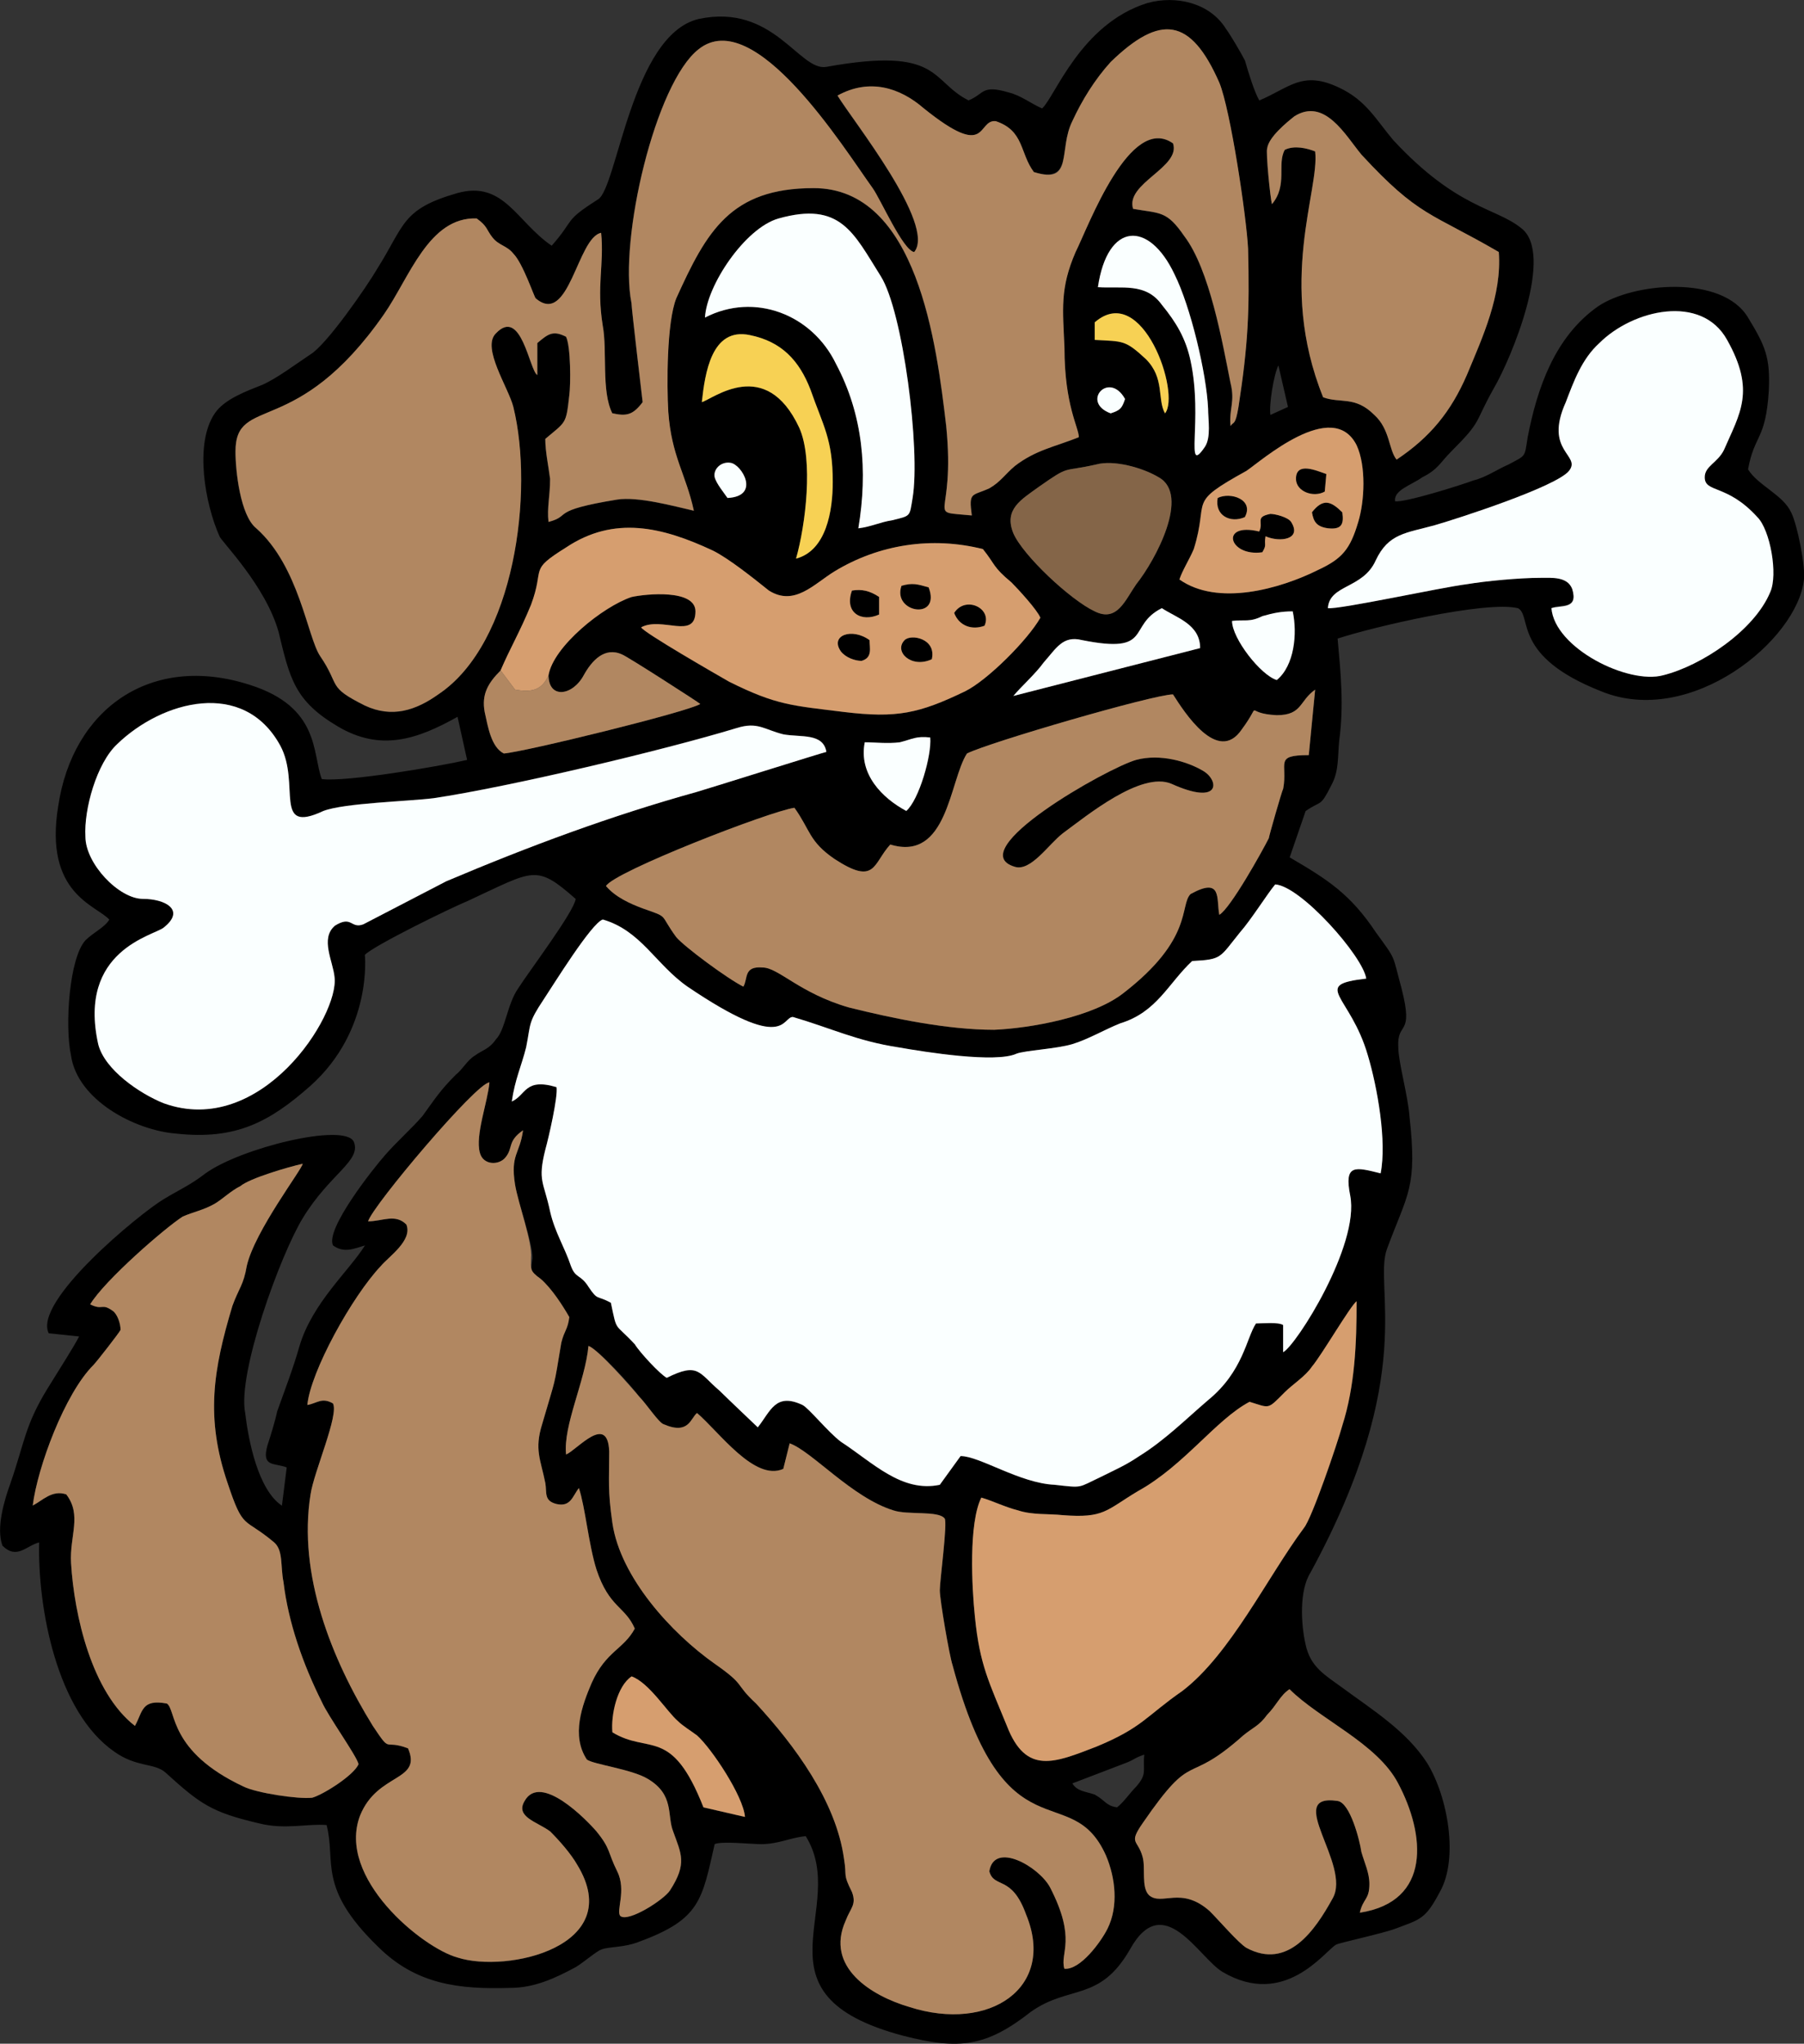 <?xml version="1.0" encoding="UTF-8"?><svg id="Layer_2" xmlns="http://www.w3.org/2000/svg" width="32.02" height="36.28" viewBox="0 0 32.02 36.28"><rect x="0" y="0" width="32.02" height="36.28" fill="#333333" stroke="none"/><defs><style>.cls-1,.cls-2,.cls-3,.cls-4,.cls-5,.cls-6{fill-rule:evenodd;stroke-width:0px;}.cls-2{fill:#b18761;}.cls-3{fill:#faffff;}.cls-4{fill:#d69e6f;}.cls-5{fill:#846548;}.cls-6{fill:#f7d154;}</style></defs><g id="Layer_1-2"><path class="cls-1" d="M20.394,33.643c-.142-.142-.057-.482-.113-.68-.085-.312-.255-.227,0-.595.935-1.361.737-.624,1.786-1.559.17-.142.283-.17.425-.368.17-.17.227-.34.397-.454.539.539,1.559.964,1.928,1.672.482.907.595,2.098-.68,2.296.057-.255.17-.227.17-.51,0-.198-.085-.369-.142-.567-.028-.198-.198-.879-.425-.907-.964-.142.255,1.134-.085,1.729-.312.567-.794,1.276-1.531.879-.142-.085-.482-.482-.652-.652-.51-.454-.85-.085-1.077-.283h0ZM19.828,32.084c-.198-.028-.198-.113-.397-.227-.17-.057-.312-.057-.397-.198l.964-.369c.142-.057.142-.085.312-.142-.028.284.057.34-.142.567-.113.113-.227.283-.34.368h0ZM11.21,29.76c.312.113.624.624.822.794.085.085.227.17.34.255.255.227.822,1.077.85,1.446l-.737-.17c-.567-1.446-.964-.935-1.616-1.332-.028-.312.085-.822.34-.992h0ZM10.048,25.82c-.057-.51.34-1.304.397-1.928.17.057.765.709.907.907.113.113.34.454.425.482.454.198.482-.113.595-.198.397.34,1.02,1.219,1.531.992l.113-.454c.397.142,1.106.964,1.843,1.191.255.085.794,0,.907.142.057.057-.085,1.106-.085,1.276,0,.17.17,1.162.227,1.332.935,3.487,2.098,1.984,2.721,3.373.17.397.227.907.028,1.304-.113.227-.482.737-.765.709-.085-.284.227-.51-.255-1.446-.198-.369-.992-.822-1.077-.283.085.312.397.057.652.765.539,1.304-.652,2.098-2.069,1.644-.68-.198-1.502-.709-1.134-1.531.085-.227.198-.283.113-.51-.17-.34-.085-.255-.142-.595-.142-1.02-.879-2.013-1.559-2.75-.397-.369-.17-.312-.737-.709-.765-.539-1.672-1.531-1.814-2.495-.085-.595-.057-.737-.057-1.276-.028-.68-.567-.028-.765.057h0ZM17.418,26.585c.198.057.425.17.652.227.255.085.539.057.794.085.737.057.765-.085,1.332-.425.822-.454,1.389-1.276,1.984-1.587.368.113.312.142.624-.17.142-.142.369-.283.482-.454.17-.198.68-1.077.794-1.162,0,.737-.028,1.502-.255,2.211-.085.312-.539,1.644-.68,1.814-.652.879-1.304,2.239-2.154,2.891-.652.454-.709.652-1.531.992-.737.283-1.247.51-1.587-.368-.312-.765-.482-1.077-.567-1.928-.057-.539-.113-1.672.113-2.126h0ZM1.601,23.155c.255-.425,1.332-1.361,1.644-1.559.198-.085.368-.113.567-.227.142-.085.283-.227.454-.312.17-.142.85-.34,1.106-.397,0,.085-.85,1.191-.992,1.814-.057.34-.142.397-.255.709-.34,1.134-.482,1.984-.085,3.146.283.85.283.595.822,1.049.17.142.113.425.17.709.085.709.34,1.446.68,2.126.113.255.624.964.652,1.106-.085.198-.624.539-.822.595-.255.028-.992-.085-1.219-.198-1.332-.624-1.191-1.361-1.361-1.474-.454-.085-.425.142-.567.397-.765-.595-1.077-1.956-1.134-2.891-.028-.482.198-.85-.085-1.219-.255-.085-.425.113-.595.198.085-.68.567-1.984,1.077-2.494.057-.057.454-.567.482-.624,0-.113-.057-.283-.142-.34-.198-.142-.17,0-.397-.113h0ZM9.283,20.065c-.057.425-.227.425-.142.964.057.34.312,1.021.312,1.304-.028.198-.057.227.142.369.198.17.397.482.51.68-.028.227-.085.227-.142.454-.142.85-.085.567-.34,1.446-.142.453-.028.624.057,1.049.028.17-.028.312.198.369.255.057.283-.142.397-.283.113.34.17.992.312,1.446.227.68.51.652.68,1.049-.198.369-.51.397-.765.964-.17.397-.368.935-.085,1.361.113.085.794.17,1.077.34.482.283.34.652.454.935.142.397.255.567-.057,1.049-.113.17-.737.567-.879.454-.085-.085.113-.454-.057-.794-.17-.34-.113-.397-.368-.709-.17-.198-.992-1.049-1.276-.539-.17.283.227.368.454.539.17.17.369.397.482.595.879,1.446-1.247,1.928-2.126,1.644-.624-.17-2.154-1.417-1.729-2.523.312-.765,1.106-.595.85-1.191-.454-.17-.283.113-.624-.397-.737-1.191-1.332-2.693-1.106-4.11.057-.397.51-1.417.397-1.616-.198-.113-.283,0-.454.028.057-.595.794-1.928,1.304-2.466.142-.17.567-.454.454-.737-.198-.198-.425-.057-.68-.057.085-.283,1.928-2.466,2.154-2.466-.028.34-.255.935-.17,1.247.057.227.34.227.454.085.142-.17.028-.283.312-.482h0ZM24.505,20.831c-.454-.113-.652-.17-.539.397.17.879-.964,2.665-1.191,2.778v-.482c-.085-.057-.369-.028-.482-.028-.17.255-.227.85-.85,1.361-.397.34-.765.709-1.219.992-.255.17-.397.227-.68.369-.425.198-.312.198-.822.142-.624-.028-1.332-.51-1.672-.51l-.369.51c-.68.142-1.191-.397-1.757-.765-.227-.17-.567-.595-.68-.652-.482-.227-.567.113-.794.397,0,0-.567-.539-.68-.652-.368-.312-.368-.51-.935-.227-.113-.057-.482-.454-.567-.595-.368-.397-.312-.198-.425-.737-.255-.142-.227-.028-.397-.283-.142-.227-.227-.142-.312-.369-.113-.34-.283-.595-.369-.964-.113-.539-.227-.539-.085-1.106.057-.198.227-.935.198-1.106-.567-.17-.539.142-.794.255.057-.397.17-.624.255-.964.085-.425.028-.425.312-.85.17-.255.85-1.361,1.049-1.417.68.198.935.794,1.502,1.191,1.757,1.191,1.672.539,1.871.539.68.198,1.134.425,1.871.539.482.085,1.729.283,2.098.113.142-.057.709-.085.992-.17.283-.085.567-.255.85-.369.652-.198.85-.709,1.276-1.106.539-.028.482-.057.85-.51.198-.227.482-.68.624-.85.454.028,1.559,1.276,1.616,1.672-.992.113-.283.283.028,1.361.17.567.34,1.531.227,2.098h0ZM15.349,13.177c.198,0,.397.028.624,0,.227-.057.283-.113.539-.085.028.312-.198,1.106-.425,1.304-.425-.227-.85-.652-.737-1.219h0ZM5.938,16.437c-.255.227-.028.624,0,.907.085.68-1.304,2.863-3.033,2.239-.425-.17-1.049-.595-1.162-1.049-.368-1.672.992-1.928,1.162-2.069.397-.312.028-.51-.369-.51-.425,0-1.02-.624-1.02-1.106-.028-.482.198-1.304.567-1.644.794-.765,2.239-1.162,2.891.028.368.68-.142,1.587.765,1.162.368-.142,1.502-.17,1.956-.227,1.332-.198,4.082-.85,5.386-1.247.368-.113.482.028.822.113.312.057.709-.028.765.312-.028,0-2.098.652-2.296.709-1.531.425-2.976.964-4.45,1.587l-1.474.765c-.227.085-.198-.17-.51.028h0ZM20.82,12.327c.198.312.794,1.247,1.219.624.397-.539,0-.283.624-.255.454,0,.397-.255.68-.453l-.113,1.162c-.624,0-.368.142-.454.595-.028.057-.255.85-.255.879-.113.227-.68,1.247-.879,1.361-.057-.283.057-.68-.51-.369-.198.198.057.794-1.191,1.758-.539.425-1.644.624-2.296.652-.822,0-1.786-.198-2.58-.397-.879-.255-1.247-.709-1.531-.709-.34-.028-.255.198-.34.34-.283-.142-1.049-.709-1.191-.879-.312-.425-.113-.34-.595-.51-.227-.085-.482-.198-.652-.397.142-.255,2.92-1.332,3.345-1.389.283.397.255.595.709.907.737.482.68.085.992-.255,1.02.312,1.049-1.134,1.361-1.616.397-.198,3.317-1.049,3.657-1.049h0ZM17.985,12.355c.142-.17.397-.397.539-.595.227-.255.34-.482.68-.397,1.276.255.794-.255,1.417-.567.255.17.68.283.68.709l-3.317.85ZM21.868,11.023c.227-.028.312.028.539-.085.198-.057.34-.085.539-.085.085.397.028.964-.283,1.219-.283-.085-.794-.737-.794-1.049h0ZM9.736,11.987c0,.425.425.368.624,0,.142-.255.369-.51.68-.369.085.028,1.361.85,1.389.879-.227.142-3.118.85-3.487.879-.227-.113-.283-.482-.34-.737-.057-.312.057-.51.283-.737.17-.397.34-.68.539-1.162.255-.68-.057-.595.624-1.021.85-.567,1.701-.368,2.608.057.283.142.709.482.992.709.454.283.794-.113,1.162-.34.794-.482,1.729-.624,2.636-.397.227.283.17.312.51.595.113.113.454.482.51.624-.227.397-.935,1.106-1.332,1.304-.822.397-1.219.482-2.154.369-.907-.113-1.191-.113-2.041-.539-.198-.113-1.531-.879-1.559-.964.368-.198.964.227.964-.283,0-.397-.879-.312-1.134-.255-.51.17-1.389.879-1.474,1.389h0ZM19.459,8.245c.312-.085.822.057,1.106.227.567.312-.057,1.474-.397,1.899-.198.284-.34.68-.737.482-.425-.198-1.276-.992-1.446-1.389-.17-.425.142-.595.454-.822.567-.397.397-.255,1.02-.397h0ZM20.933,10.286c.057-.17.17-.34.255-.539.283-.907-.142-.794.935-1.389.255-.17,1.531-1.304,1.956-.454.17.369.142.992.028,1.361-.142.482-.283.652-.709.85-.68.34-1.786.652-2.466.17h0ZM12.911,8.84c-.057-.085-.198-.255-.227-.368-.028-.142.113-.284.283-.255.198.028.539.595-.057.624h0ZM23.569,10.796c.028-.425.624-.34.85-.85.227-.482.539-.482,1.049-.624.397-.113,2.154-.68,2.381-.964.227-.283-.454-.34-.057-1.219.142-.368.283-.765.595-1.049.595-.595,1.814-.879,2.268-.057.51.907.227,1.304-.057,1.956-.113.227-.34.284-.34.482,0,.283.397.113.935.709.227.227.369,1.021.227,1.332-.283.68-1.219,1.304-1.899,1.474-.624.17-1.928-.482-1.984-1.191.17-.085.482.028.369-.34-.085-.227-.369-.198-.567-.198-.368,0-.964.057-1.304.113-.454.057-2.268.454-2.466.425h0ZM22.549,7.366c-.028-.17.057-.709.142-.879l.17.737-.312.142ZM19.714,7.338c-.539-.198-.028-.765.255-.255-.057.17-.085.198-.255.255h0ZM12.457,7.139c.057-.51.17-1.332.85-1.191.567.113.879.454,1.077.964.227.652.397.879.397,1.644,0,.51-.113,1.219-.652,1.361.17-.595.312-1.757.057-2.324-.595-1.276-1.531-.51-1.729-.454h0ZM19.431,5.722c.85-.737,1.531,1.276,1.247,1.616-.142-.255,0-.624-.34-.964-.368-.34-.397-.312-.907-.34v-.312ZM12.514,5.637c.028-.567.709-1.587,1.304-1.758,1.106-.312,1.332.255,1.814,1.021.397.624.709,3.09.567,3.94-.057.34-.028.312-.368.397-.198.028-.368.113-.595.142.17-1.02.085-2.013-.397-2.92-.425-.879-1.446-1.276-2.324-.822h0ZM19.487,5.098c.17-1.162.907-1.191,1.361-.227.283.567.567,1.758.595,2.381,0,.198.057.51-.057.68-.369.539-.028-.482-.255-1.531-.085-.397-.255-.68-.51-.992-.283-.397-.709-.283-1.134-.312h0ZM22.577,3.624c-.028-.085-.113-.907-.085-.992.028-.198.34-.454.482-.567.539-.34.907.34,1.191.68,1.02,1.106,1.219,1.02,2.438,1.729.057.765-.283,1.502-.567,2.183-.283.652-.652,1.106-1.247,1.502-.142-.17-.113-.539-.397-.794-.34-.34-.595-.198-.907-.312-.822-2.041-.057-3.685-.142-4.365-.142-.057-.368-.113-.539-.028-.142.255.057.624-.227.964h0ZM18.353,3.057c.709.198.425-.397.68-.907.17-.368.397-.737.68-1.049.879-.85,1.417-.794,1.928.369.198.482.482,2.381.51,2.948.028,1.106,0,1.701-.17,2.806-.057.34-.085.255-.142.34-.028-.312.085-.425,0-.765-.142-.709-.368-2.013-.822-2.608-.312-.454-.425-.397-.907-.482-.142-.454.85-.737.709-1.162-.765-.539-1.502,1.474-1.729,1.928-.283.652-.227,1.021-.198,1.701,0,1.02.255,1.417.255,1.587-.425.17-.765.227-1.134.51-.17.142-.255.283-.454.397-.312.142-.368.057-.312.482-.85-.085-.283.113-.454-1.587-.17-1.446-.51-4.224-2.353-4.224-1.474,0-1.899.765-2.438,1.956-.17.425-.17,1.531-.142,2.013.057.794.312,1.106.454,1.758-.368-.085-.992-.255-1.361-.198-1.219.198-.794.283-1.219.397-.028-.255.028-.454.028-.765-.028-.227-.085-.482-.085-.709.368-.312.368-.255.425-.765.028-.198.028-.879-.057-1.049-.227-.113-.312-.057-.51.113v.567c-.142-.085-.283-1.219-.737-.737-.255.255.227.964.312,1.304.368,1.502.028,4.195-1.332,5.102-.397.283-.822.425-1.304.198-.68-.34-.425-.34-.794-.879-.227-.34-.369-1.587-1.134-2.268-.283-.227-.368-1.02-.368-1.361,0-1.021,1.077-.198,2.636-2.438.454-.652.794-1.729,1.644-1.701.198.142.17.198.283.34.113.142.255.142.368.284.17.17.368.765.397.794.595.51.737-1.077,1.162-1.162.057.567-.085.935.028,1.644.085.454-.028,1.162.17,1.559.255.057.368.028.539-.198,0,0-.198-1.672-.198-1.757-.227-1.134.425-3.912,1.191-4.507.992-.794,2.58,1.757,3.09,2.466.142.198.539,1.106.737,1.134.397-.482-1.106-2.353-1.361-2.778.567-.312,1.105-.142,1.531.227,1.162.935.935.198,1.276.227.51.17.425.567.68.907h0ZM18.495,1.924c-.198-.085-.368-.227-.595-.284-.482-.142-.425.028-.709.142-.68-.34-.482-.964-2.523-.595-.482.085-.935-1.134-2.268-.85-1.191.283-1.446,3.005-1.786,3.203-.624.397-.397.34-.822.822-.624-.425-.85-1.162-1.672-.935-.992.284-.935.567-1.417,1.332-.198.34-.907,1.361-1.191,1.531-.255.17-.595.425-.85.539-.283.113-.68.255-.85.51-.368.539-.17,1.616.085,2.183.028.085.822.879,1.049,1.701.198.822.283,1.219,1.049,1.672.765.454,1.417.227,2.126-.17l.17.765c-.482.113-2.154.397-2.58.34-.17-.454-.028-1.276-1.276-1.672-1.757-.567-3.146.425-3.402,2.154-.255,1.559.68,1.757.907,2.013-.085.142-.283.227-.425.369-.283.312-.369,1.502-.255,2.041.113.794,1.134,1.332,1.871,1.389,1.049.113,1.644-.198,2.381-.85,1.106-.992.964-2.324.964-2.324.17-.17,1.502-.822,1.843-.964,1.162-.539,1.191-.652,1.899-.028-.028.227-.822,1.276-1.02,1.587-.198.283-.227.737-.397.907-.113.17-.255.198-.368.284-.142.085-.227.255-.34.34-.283.283-.368.425-.595.737-.198.227-.454.454-.652.68-.227.255-1.077,1.332-.935,1.616.198.142.369.057.567,0-.283.453-.935,1.02-1.162,1.786-.113.397-.255.765-.397,1.162-.028.142-.113.425-.17.595-.113.397.113.312.34.397l-.085.68c-.425-.283-.595-1.162-.652-1.644-.142-.709.624-2.806,1.02-3.458.482-.794,1.049-1.02.907-1.361-.17-.34-2.013.113-2.636.567-.255.198-.454.284-.737.454-.425.255-2.324,1.814-2.041,2.381l.539.057c-.085.17-.34.567-.567.935-.397.652-.397.935-.652,1.672-.113.312-.255.794-.142,1.106.255.255.425,0,.652-.057-.028,1.162.312,3.005,1.332,3.713.397.284.709.198.907.369.624.567.822.709,1.672.907.454.113.85,0,1.191.028.17.652-.17,1.106.907,2.154.68.68,1.446.765,2.353.737.425,0,.794-.17,1.162-.369.142-.085.368-.283.454-.312.142-.057.397-.028.68-.142,1.077-.397,1.106-.737,1.332-1.729.113-.057.652,0,.822,0,.312,0,.51-.113.794-.142.794,1.276-1.049,2.806,1.729,3.543.992.255,1.474.198,2.268-.425.68-.482,1.219-.17,1.757-1.105.595-1.077,1.219.142,1.644.397,1.105.652,1.814-.369,2.013-.482.028-.028.822-.198,1.049-.283.454-.17.539-.17.794-.652.34-.595.142-1.701-.227-2.296-.368-.567-.964-.935-1.502-1.332-.312-.227-.567-.368-.652-.765-.085-.369-.113-.964.085-1.276,1.928-3.543,1.106-5.074,1.361-5.754.368-.992.539-1.077.397-2.353-.028-.369-.198-.964-.198-1.219-.028-.482.283-.17.057-1.049-.17-.624-.085-.482-.454-.992-.454-.68-.85-.935-1.531-1.332l.283-.822c.283-.198.255-.057.454-.454.142-.255.113-.51.142-.794.085-.624.028-1.191-.028-1.814.595-.198,2.636-.68,3.203-.539.255.142-.113.85,1.474,1.474,1.587.652,3.487-.907,3.6-1.984.028-.227-.113-.964-.227-1.191-.142-.312-.595-.482-.765-.765.113-.624.312-.51.368-1.389.028-.595-.057-.794-.368-1.304-.454-.765-2.041-.624-2.665-.198-.765.539-1.077,1.446-1.247,2.324-.057.368-.028.312-.34.482-.198.085-.397.227-.624.283-.227.085-1.219.397-1.389.369-.028-.198.283-.283.482-.425.283-.142.312-.255.51-.454.567-.567.397-.482.765-1.134.312-.539,1.077-2.381.482-2.835-.454-.369-1.134-.34-2.268-1.559-.312-.368-.482-.709-.964-.935-.652-.312-.879,0-1.417.227-.085-.142-.198-.51-.255-.709-.057-.113-.255-.454-.34-.567-.283-.454-.879-.595-1.389-.454-1.191.369-1.644,1.672-1.871,1.871h0Z"/><path class="cls-1" d="M20.168,13.489c-.51.142-3.118,1.616-2.154,1.899.283.085.595-.397.85-.595.425-.312,1.389-1.106,1.928-.879.879.397.85-.057.567-.227-.283-.17-.765-.312-1.191-.198h0Z"/><path class="cls-1" d="M22.35,9.435c-.709-.17-.539.454.057.369.085-.142.028-.113.057-.284.255.113.652.057.454-.255-.057-.085-.283-.142-.368-.142-.283.057-.113.142-.198.312h0Z"/><path class="cls-1" d="M14.924,11.561c.085.113.255.17.368.17.198-.057.142-.227.142-.369-.312-.227-.709-.085-.51.198h0Z"/><path class="cls-1" d="M15.122,10.484c-.142.397.17.567.482.425v-.312c-.17-.113-.312-.142-.482-.113h0Z"/><path class="cls-1" d="M16.001,10.399c-.17.482.709.624.482.028-.198-.057-.283-.085-.482-.028h0Z"/><path class="cls-1" d="M23.513,8.727l.028-.312c-.17-.057-.539-.227-.539.085,0,.227.312.34.51.227h0Z"/><path class="cls-1" d="M16.539,11.703c.085-.368-.369-.453-.482-.34-.198.198.113.51.482.34h0Z"/><path class="cls-1" d="M23.286,9.095c.028.17.085.255.283.283.255.028.283-.085.255-.283-.198-.198-.34-.255-.539,0h0Z"/><path class="cls-1" d="M21.613,8.84c-.057.312.227.454.482.34.17-.312-.255-.454-.482-.34h0Z"/><path class="cls-1" d="M16.936,10.881c.085.227.312.312.539.227.142-.312-.34-.539-.539-.227h0Z"/><path class="cls-5" d="M19.459,8.245c-.624.142-.454,0-1.02.397-.312.227-.624.397-.454.822.17.397,1.02,1.191,1.446,1.389.397.198.539-.198.737-.482.34-.425.964-1.587.397-1.899-.283-.17-.794-.312-1.106-.227h0Z"/><path class="cls-2" d="M18.353,3.057c-.255-.34-.17-.737-.68-.907-.34-.028-.113.709-1.276-.227-.425-.369-.964-.539-1.531-.227.255.425,1.757,2.296,1.361,2.778-.198-.028-.595-.935-.737-1.134-.51-.709-2.098-3.26-3.09-2.466-.765.595-1.417,3.373-1.191,4.507,0,.085.198,1.757.198,1.757-.17.227-.283.255-.539.198-.198-.397-.085-1.105-.17-1.559-.113-.709.028-1.077-.028-1.644-.425.085-.567,1.672-1.162,1.162-.028-.028-.227-.624-.397-.794-.113-.142-.255-.142-.368-.284-.113-.142-.085-.198-.283-.34-.85-.028-1.191,1.049-1.644,1.701-1.559,2.239-2.636,1.417-2.636,2.438,0,.34.085,1.134.368,1.361.765.68.907,1.928,1.134,2.268.368.539.113.539.794.879.482.227.907.085,1.304-.198,1.361-.907,1.701-3.6,1.332-5.102-.085-.34-.567-1.049-.312-1.304.454-.482.595.652.737.737v-.567c.198-.17.283-.227.51-.113.085.17.085.85.057,1.049-.057.51-.057.454-.425.765,0,.227.057.482.085.709,0,.312-.057.51-.028.765.425-.113,0-.198,1.219-.397.369-.057.992.113,1.361.198-.142-.652-.397-.964-.454-1.758-.028-.482-.028-1.587.142-2.013.539-1.191.964-1.956,2.438-1.956,1.843,0,2.183,2.778,2.353,4.224.17,1.701-.397,1.502.454,1.587-.057-.425,0-.34.312-.482.198-.113.283-.255.454-.397.368-.284.709-.34,1.134-.51,0-.17-.255-.567-.255-1.587-.028-.68-.085-1.049.198-1.701.227-.454.964-2.466,1.729-1.928.142.425-.85.709-.709,1.162.482.085.595.028.907.482.454.595.68,1.899.822,2.608.085.34-.028.454,0,.765.057-.085.085,0,.142-.34.17-1.106.198-1.701.17-2.806-.028-.567-.312-2.466-.51-2.948-.51-1.162-1.049-1.219-1.928-.369-.283.312-.51.68-.68,1.049-.255.51.028,1.134-.68.907h0Z"/><path class="cls-2" d="M9.283,20.065c-.283.198-.17.312-.312.482-.113.142-.397.142-.454-.085-.085-.312.142-.907.17-1.247-.227,0-2.069,2.183-2.154,2.466.255,0,.482-.142.68.057.113.283-.312.567-.454.737-.51.539-1.247,1.871-1.304,2.466.17-.028.255-.142.454-.028.113.198-.34,1.219-.397,1.616-.227,1.417.369,2.92,1.106,4.11.34.51.17.227.624.397.255.595-.539.425-.85,1.191-.425,1.105,1.106,2.353,1.729,2.523.879.283,3.005-.198,2.126-1.644-.113-.198-.312-.425-.482-.595-.227-.17-.624-.255-.454-.539.283-.51,1.106.34,1.276.539.255.312.198.368.368.709.17.34-.028.709.057.794.142.113.765-.284.879-.454.312-.482.198-.652.057-1.049-.113-.283.028-.652-.454-.935-.283-.17-.964-.255-1.077-.34-.283-.425-.085-.964.085-1.361.255-.567.567-.595.765-.964-.17-.397-.454-.368-.68-1.049-.142-.454-.198-1.106-.312-1.446-.113.142-.142.34-.397.283-.227-.057-.17-.198-.198-.369-.085-.425-.198-.595-.057-1.049.255-.879.198-.595.34-1.446.057-.227.113-.227.142-.454-.113-.198-.312-.51-.51-.68-.198-.142-.17-.17-.17-.369.028-.283-.227-.964-.283-1.304-.085-.539.085-.539.142-.964h0Z"/><path class="cls-2" d="M10.813,25.763c0,.539-.028.68.057,1.276.142.964,1.049,1.956,1.814,2.495.567.397.34.34.737.709.68.737,1.417,1.729,1.559,2.75.057.34-.028.255.142.595.085.227-.028.283-.113.51-.368.822.454,1.332,1.134,1.531,1.417.454,2.608-.34,2.069-1.644-.255-.709-.567-.454-.652-.765.085-.539.879-.085,1.077.283.482.935.17,1.162.255,1.446.283.028.652-.482.765-.709.198-.397.142-.907-.028-1.304-.624-1.389-1.786.113-2.721-3.373-.057-.17-.227-1.162-.227-1.332,0-.17.142-1.219.085-1.276-.113-.142-.652-.057-.907-.142-.737-.227-1.446-1.049-1.843-1.191l-.113.454c-.51.227-1.134-.652-1.531-.992-.113.085-.142.397-.595.198-.085-.028-.312-.369-.425-.482-.142-.17-.737-.85-.907-.907-.057.624-.454,1.417-.397,1.928.198-.085.737-.737.765-.057h0Z"/><path class="cls-2" d="M20.168,13.489c.425-.113.907.028,1.191.198.283.17.312.624-.567.227-.539-.227-1.502.567-1.928.879-.255.198-.567.68-.85.595-.964-.283,1.644-1.757,2.154-1.899h0ZM20.82,12.327c-.34,0-3.26.85-3.657,1.049-.312.482-.34,1.928-1.361,1.616-.312.34-.255.737-.992.255-.454-.312-.425-.51-.709-.907-.425.057-3.203,1.134-3.345,1.389.17.198.425.312.652.397.482.17.283.085.595.51.142.17.907.737,1.191.879.085-.142,0-.368.34-.34.283,0,.652.454,1.531.709.794.198,1.757.397,2.58.397.652-.028,1.757-.227,2.296-.652,1.247-.964.992-1.559,1.191-1.758.567-.312.454.085.51.369.198-.113.765-1.134.879-1.361,0-.028.227-.822.255-.879.085-.454-.17-.595.454-.595l.113-1.162c-.283.198-.227.453-.68.453-.624-.028-.227-.283-.624.255-.425.624-1.02-.312-1.219-.624h0Z"/><path class="cls-2" d="M1.601,23.155c.227.113.198-.028.397.113.085.057.142.227.142.34-.028.057-.425.567-.482.624-.51.51-.992,1.814-1.077,2.494.17-.085.34-.283.595-.198.283.369.057.737.085,1.219.057.935.369,2.296,1.134,2.891.142-.255.113-.482.567-.397.17.113.028.85,1.361,1.474.227.113.964.227,1.219.198.198-.057.737-.397.822-.595-.028-.142-.539-.85-.652-1.106-.34-.68-.595-1.417-.68-2.126-.057-.283,0-.567-.17-.709-.539-.454-.539-.198-.822-1.049-.397-1.162-.255-2.013.085-3.146.113-.312.198-.369.255-.709.142-.624.992-1.729.992-1.814-.255.057-.935.255-1.106.397-.17.085-.312.227-.454.312-.198.113-.368.142-.567.227-.312.198-1.389,1.134-1.644,1.559h0Z"/><path class="cls-2" d="M22.577,3.624c.283-.34.085-.709.227-.964.17-.085.397-.028.539.028.085.68-.68,2.324.142,4.365.312.113.567-.028.907.312.283.255.255.624.397.794.595-.397.964-.85,1.247-1.502.283-.68.624-1.417.567-2.183-1.219-.709-1.417-.624-2.438-1.729-.283-.34-.652-1.02-1.191-.68-.142.113-.454.368-.482.567-.028.057.057.907.085.992h0Z"/><path class="cls-2" d="M20.394,33.643c.227.198.567-.17,1.077.283.17.17.51.567.652.652.737.397,1.219-.312,1.531-.879.34-.595-.879-1.871.085-1.729.227.028.397.709.425.907.057.198.142.369.142.567,0,.283-.113.255-.17.51,1.276-.198,1.162-1.389.68-2.296-.368-.709-1.389-1.134-1.928-1.672-.17.113-.227.283-.397.454-.142.198-.255.227-.425.368-1.049.935-.85.198-1.786,1.559-.255.368-.085.283,0,.595.057.198-.028.539.113.68h0Z"/><path class="cls-2" d="M9.736,11.987c-.113.255-.283.312-.595.255l-.255-.34c-.227.227-.34.425-.283.737.057.255.113.624.34.737.368-.028,3.26-.737,3.487-.879-.028-.028-1.304-.85-1.389-.879-.312-.142-.539.113-.68.369-.198.368-.624.425-.624,0h0Z"/><path class="cls-3" d="M24.505,20.831c.113-.567-.057-1.531-.227-2.098-.312-1.077-1.02-1.247-.028-1.361-.057-.397-1.162-1.644-1.616-1.672-.142.17-.425.624-.624.85-.368.454-.312.482-.85.51-.425.397-.624.907-1.276,1.106-.283.113-.567.283-.85.369-.283.085-.85.113-.992.17-.369.17-1.616-.028-2.098-.113-.737-.113-1.191-.34-1.871-.539-.198,0-.113.652-1.871-.539-.567-.397-.822-.992-1.502-1.191-.198.057-.879,1.162-1.049,1.417-.283.425-.227.425-.312.85-.085.34-.198.567-.255.964.255-.113.227-.425.794-.255.028.17-.142.907-.198,1.106-.142.567-.028.567.085,1.106.085.368.255.624.369.964.085.227.17.142.312.369.17.255.142.142.397.283.113.539.057.34.425.737.085.142.454.539.567.595.567-.283.567-.085.935.227.113.113.68.652.68.652.227-.283.312-.624.794-.397.113.057.454.482.68.652.567.369,1.077.907,1.757.765l.369-.51c.34,0,1.049.482,1.672.51.51.057.397.057.822-.142.283-.142.425-.198.68-.369.454-.283.822-.652,1.219-.992.624-.51.68-1.106.85-1.361.113,0,.397-.028.482.028v.482c.227-.113,1.361-1.899,1.191-2.778-.113-.567.085-.51.539-.397h0Z"/><path class="cls-3" d="M5.938,16.437c.312-.198.283.057.51-.028l1.474-.765c1.474-.624,2.92-1.162,4.45-1.587.198-.057,2.268-.709,2.296-.709-.057-.34-.454-.255-.765-.312-.34-.085-.454-.227-.822-.113-1.304.397-4.054,1.049-5.386,1.247-.454.057-1.587.085-1.956.227-.907.425-.397-.482-.765-1.162-.652-1.191-2.098-.794-2.891-.028-.368.34-.595,1.162-.567,1.644,0,.482.595,1.106,1.02,1.106.397,0,.765.198.369.51-.17.142-1.531.397-1.162,2.069.113.454.737.879,1.162,1.049,1.729.624,3.118-1.559,3.033-2.239-.028-.284-.255-.68,0-.907h0Z"/><path class="cls-3" d="M23.569,10.796c.198.028,2.013-.369,2.466-.425.34-.057.935-.113,1.304-.113.198,0,.482-.028.567.198.113.368-.198.283-.369.34.057.709,1.361,1.361,1.984,1.191.68-.17,1.616-.794,1.899-1.474.142-.312,0-1.105-.227-1.332-.539-.595-.935-.425-.935-.709,0-.198.227-.255.34-.482.283-.652.567-1.049.057-1.956-.454-.822-1.672-.539-2.268.057-.312.283-.454.68-.595,1.049-.397.879.283.935.057,1.219-.227.283-1.984.85-2.381.964-.51.142-.822.142-1.049.624-.227.51-.822.425-.85.85h0Z"/><path class="cls-3" d="M17.985,12.355l3.317-.85c0-.425-.425-.539-.68-.709-.624.312-.142.822-1.417.567-.34-.085-.454.142-.68.397-.142.198-.397.425-.539.595h0Z"/><path class="cls-3" d="M15.349,13.177c-.113.567.312.992.737,1.219.227-.198.454-.992.425-1.304-.255-.028-.312.028-.539.085-.227.028-.425,0-.624,0h0Z"/><path class="cls-3" d="M21.868,11.023c0,.312.51.964.794,1.049.312-.255.368-.822.283-1.219-.198,0-.34.028-.539.085-.227.113-.312.057-.539.085h0Z"/><path class="cls-3" d="M12.514,5.637c.879-.454,1.899-.057,2.324.822.482.907.567,1.899.397,2.92.227-.028.397-.113.595-.142.34-.085.312-.057.368-.397.142-.85-.17-3.317-.567-3.94-.482-.765-.709-1.332-1.814-1.021-.595.17-1.276,1.191-1.304,1.758h0Z"/><path class="cls-3" d="M19.487,5.098c.425.028.85-.085,1.134.312.255.312.425.595.51.992.227,1.049-.113,2.069.255,1.531.113-.17.057-.482.057-.68-.028-.624-.312-1.814-.595-2.381-.454-.964-1.191-.935-1.361.227h0Z"/><path class="cls-3" d="M12.911,8.84c.595-.028.255-.595.057-.624-.17-.028-.312.113-.283.255.028.113.17.283.227.368h0Z"/><path class="cls-3" d="M19.714,7.338c.17-.057.198-.085.255-.255-.283-.51-.794.057-.255.255h0Z"/><path class="cls-4" d="M17.418,26.585c-.227.454-.17,1.587-.113,2.126.085.85.255,1.162.567,1.928.34.879.85.652,1.587.368.822-.34.879-.539,1.531-.992.85-.652,1.502-2.013,2.154-2.891.142-.17.595-1.502.68-1.814.227-.709.255-1.474.255-2.211-.113.085-.624.964-.794,1.162-.113.17-.34.312-.482.454-.312.312-.255.283-.624.17-.595.312-1.162,1.134-1.984,1.587-.567.34-.595.482-1.332.425-.255-.028-.539,0-.794-.085-.227-.057-.454-.17-.652-.227h0Z"/><path class="cls-4" d="M16.539,11.703c-.369.17-.68-.142-.482-.34.113-.113.567-.028.482.34h0ZM15.434,11.363c0,.142.057.312-.142.369-.113,0-.283-.057-.368-.17-.198-.283.198-.425.51-.198h0ZM16.936,10.881c.198-.312.68-.085.539.227-.227.085-.454,0-.539-.227h0ZM15.122,10.484c.17-.028.312,0,.482.113v.312c-.312.142-.624-.028-.482-.425h0ZM16.001,10.399c.198-.057.283-.028.482.028.227.595-.652.454-.482-.028h0ZM8.886,11.902l.255.34c.312.057.482,0,.595-.255.085-.51.964-1.219,1.474-1.389.255-.057,1.134-.142,1.134.255,0,.51-.595.085-.964.283.028.085,1.361.85,1.559.964.85.425,1.134.425,2.041.539.935.113,1.332.028,2.154-.369.397-.198,1.106-.907,1.332-1.304-.057-.142-.397-.51-.51-.624-.34-.283-.283-.312-.51-.595-.907-.227-1.843-.085-2.636.397-.368.227-.709.624-1.162.34-.283-.227-.709-.567-.992-.709-.907-.425-1.757-.624-2.608-.057-.68.425-.368.34-.624,1.021-.198.482-.369.765-.539,1.162h0Z"/><path class="cls-4" d="M22.35,9.435c.085-.17-.085-.255.198-.312.085,0,.312.057.368.142.198.312-.198.368-.454.255-.028.17.028.142-.057.284-.595.085-.765-.539-.057-.369h0ZM23.286,9.095c.198-.255.34-.198.539,0,.028.198,0,.312-.255.283-.198-.028-.255-.113-.283-.283h0ZM21.613,8.84c.227-.113.652.028.482.34-.255.113-.539-.028-.482-.34h0ZM23.513,8.727c-.198.113-.51,0-.51-.227,0-.312.369-.142.539-.085l-.028.312ZM20.933,10.286c.68.482,1.786.17,2.466-.17.425-.198.567-.368.709-.85.113-.369.142-.992-.028-1.361-.425-.85-1.701.283-1.956.454-1.077.595-.652.482-.935,1.389-.085.198-.198.368-.255.539h0Z"/><path class="cls-4" d="M11.21,29.76c-.255.17-.369.68-.34.992.652.397,1.049-.113,1.616,1.332l.737.17c-.028-.369-.595-1.219-.85-1.446-.113-.085-.255-.17-.34-.255-.198-.17-.51-.68-.822-.794h0Z"/><path class="cls-6" d="M12.457,7.139c.198-.057,1.134-.822,1.729.454.255.567.113,1.729-.057,2.324.539-.142.652-.85.652-1.361,0-.765-.17-.992-.397-1.644-.198-.51-.51-.85-1.077-.964-.68-.142-.794.68-.85,1.191h0Z"/><path class="cls-6" d="M19.431,5.722v.312c.51.028.539,0,.907.34.34.34.198.709.34.964.283-.34-.397-2.353-1.247-1.616h0Z"/></g></svg>